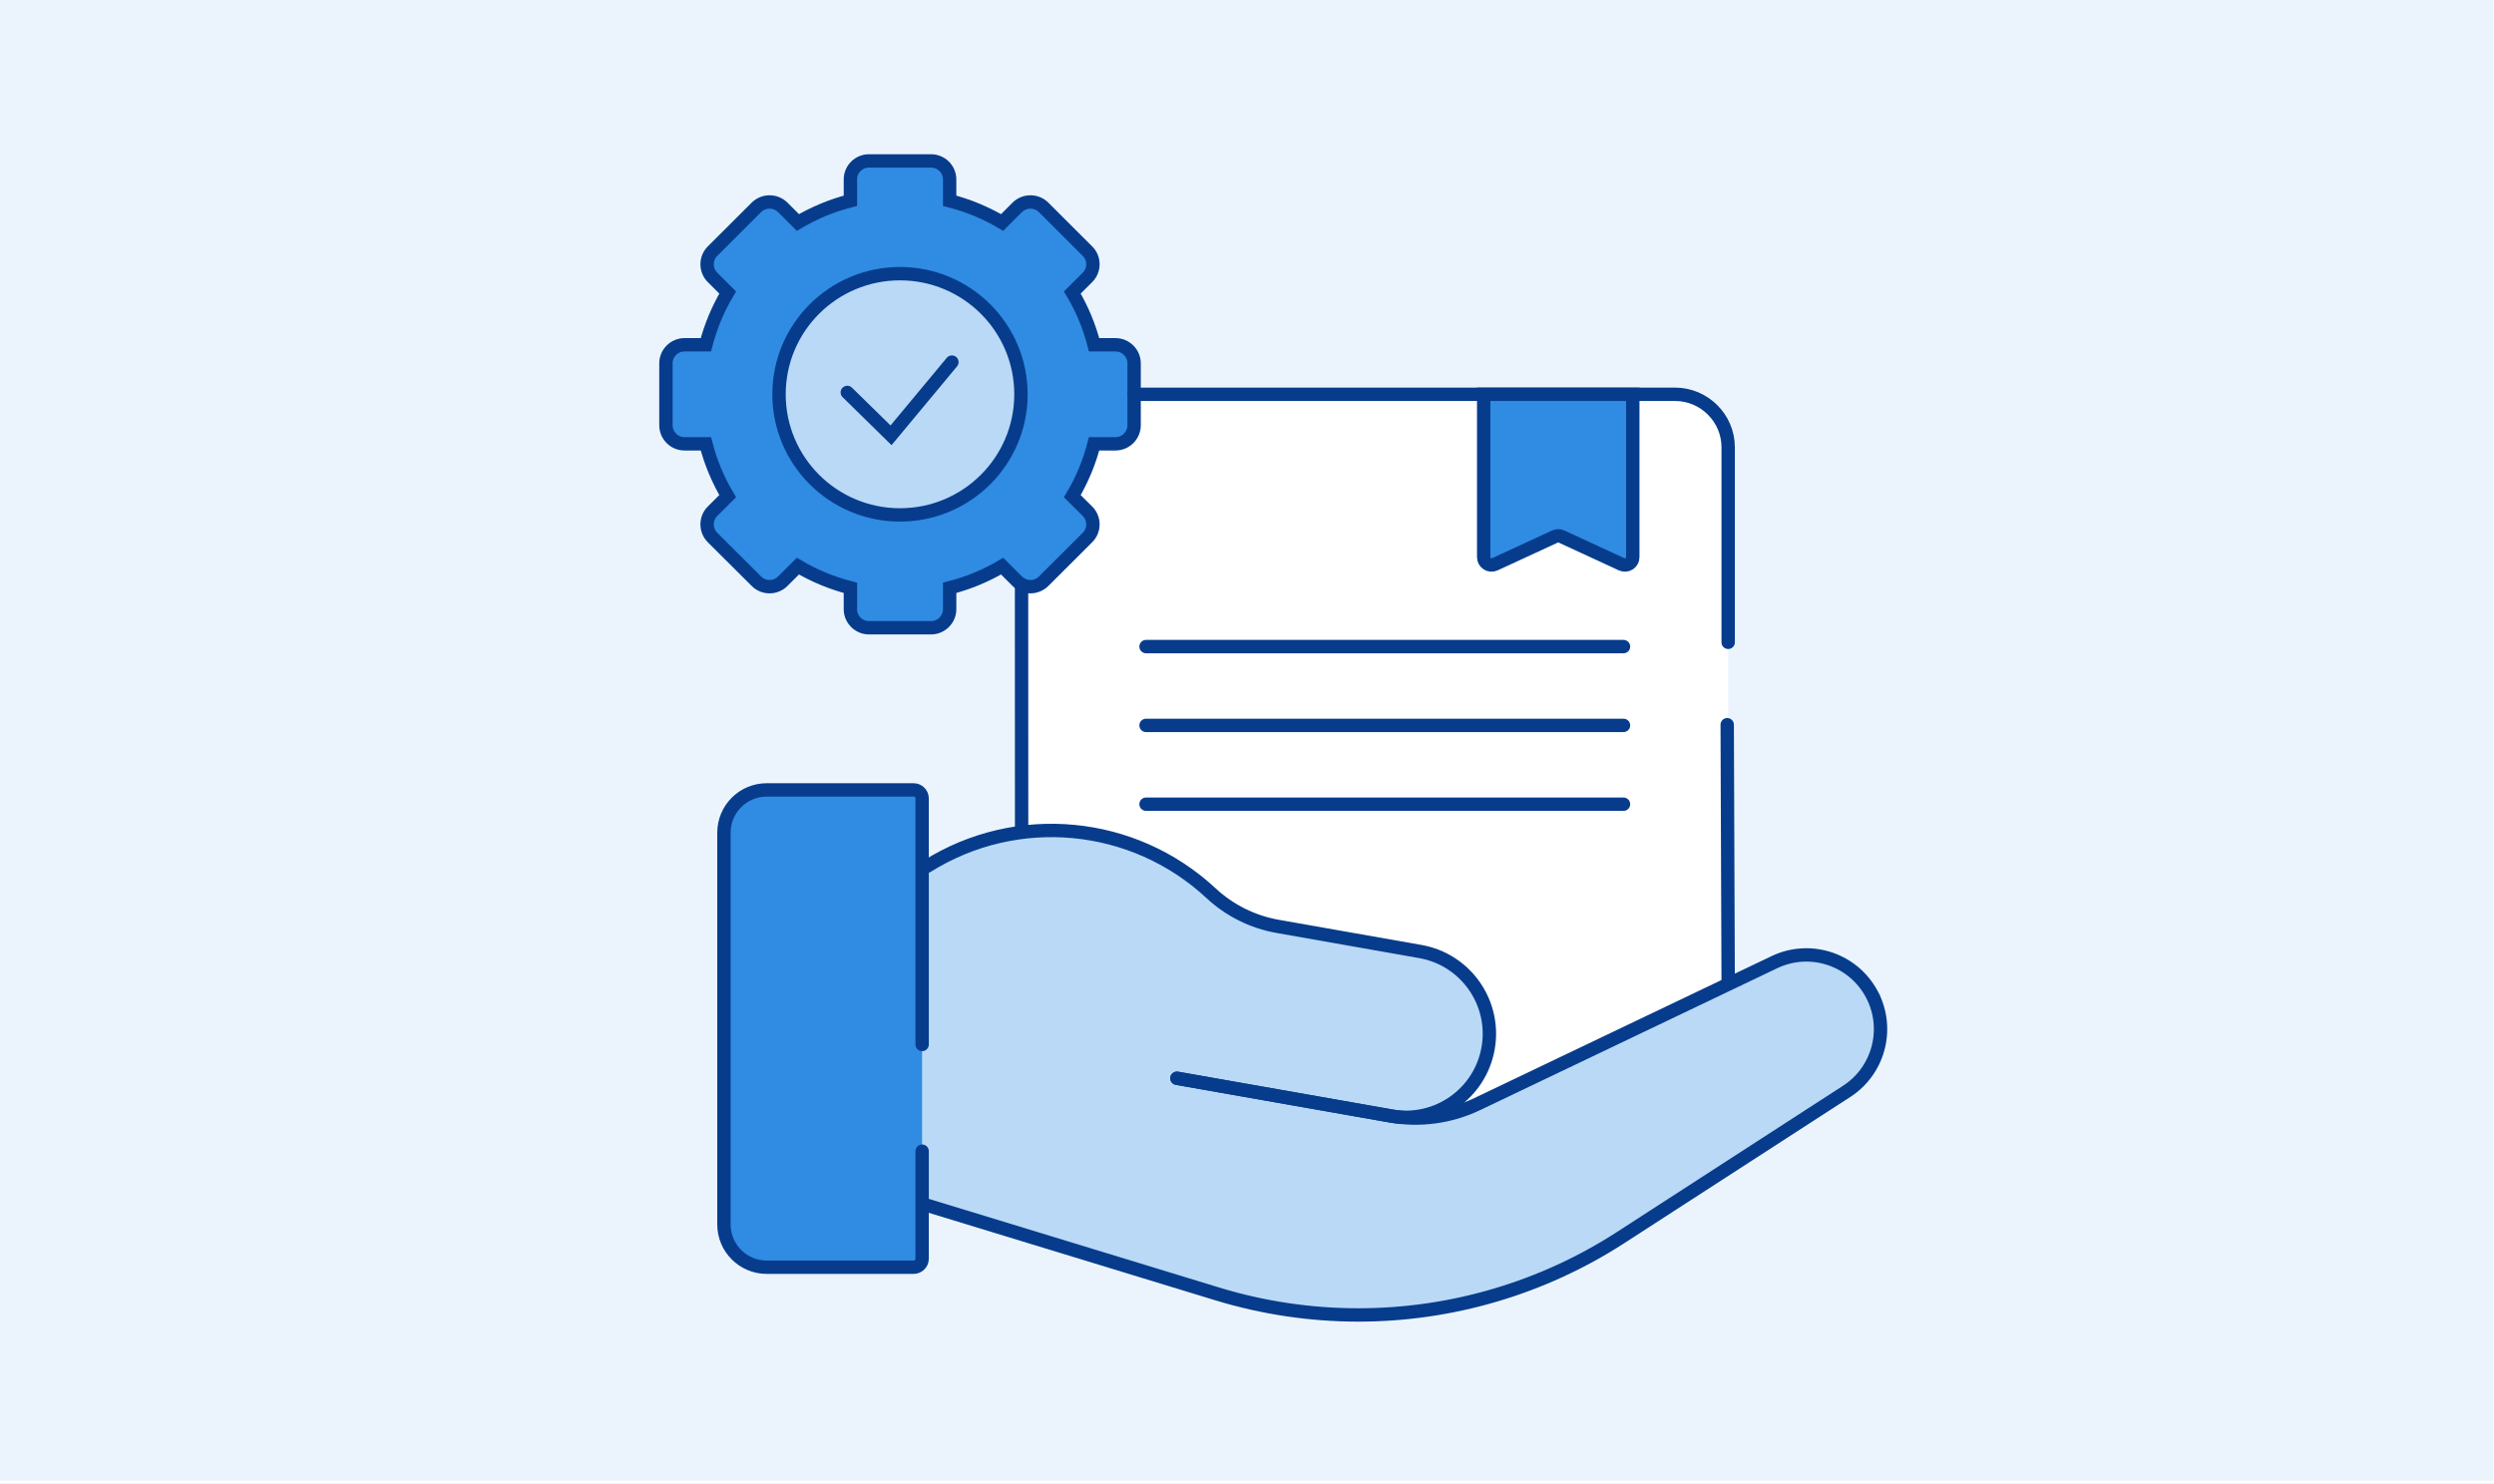 <?xml version="1.0" encoding="UTF-8"?> <svg xmlns="http://www.w3.org/2000/svg" width="373" height="222" viewBox="0 0 373 222" fill="none"><rect x="0" y="0" width="373" height="222" fill="#333333" stroke="none"/><g clip-path="url(#clip0_23_768)"><rect width="373" height="222" fill="white"></rect><path d="M372.899 -0.476H-0.101V221.524H372.899V-0.476Z" fill="#EBF4FD"></path><path d="M137.914 129.585C137.914 129.585 146.41 123.976 154.654 124.338C162.898 124.7 169.411 125.722 173.509 128.238C177.607 130.754 183.622 137.036 189.104 138.121C194.587 139.206 211.655 141.526 214.372 142.859C217.088 144.192 221.223 148.681 221.223 148.681L222.753 155.129L220.749 161.446L216.905 166.617L226.845 162.351L268.086 142.859L274.479 143.745L281.252 148.743V157.561L276.182 163.274L250.101 180.149L229.776 191.633L216.056 195.556L198.601 196.72L168.04 189.58L137.914 180.216V129.585Z" fill="#BAD9F6"></path><path d="M222.19 150.966C223.478 155.955 221.016 162.74 216.905 166.617C230.563 158.768 244.805 155.255 258.464 147.407C258.464 122.697 258.464 92.35 258.464 67.64C258.464 62.861 254.59 58.987 249.812 58.987H161.443C156.664 58.987 152.791 62.861 152.791 67.64V124.351C158.564 124.449 163.263 125.411 166.568 126.324C168.471 126.85 171.702 127.761 175.524 129.686C181.457 132.675 181.602 134.476 186.182 137.029C191.787 140.152 197.371 140.689 203.652 141.293C210.868 141.986 213.386 141.052 216.865 143.394C220.861 146.083 222.027 150.336 222.19 150.966Z" fill="white"></path><path d="M149.88 33.284C147.462 31.857 144.823 30.747 142.028 30.034V26.841C142.028 25.317 140.78 24.073 139.243 24.073H129.96C128.432 24.073 127.185 25.317 127.185 26.841V30.034C124.39 30.747 121.75 31.857 119.333 33.284L117.06 31.017C115.977 29.947 114.217 29.947 113.134 31.017L106.559 37.576C105.486 38.646 105.486 40.411 106.559 41.492L108.831 43.758C107.4 46.169 106.288 48.802 105.572 51.58H102.371C100.844 51.58 99.596 52.834 99.596 54.358V63.617C99.596 65.151 100.844 66.395 102.371 66.395H105.572C106.288 69.182 107.4 71.816 108.831 74.227L106.559 76.484C105.486 77.564 105.486 79.329 106.559 80.409L113.135 86.958C114.218 88.038 115.977 88.038 117.061 86.958L119.333 84.692C121.75 86.129 124.39 87.228 127.185 87.942V91.135C127.185 92.658 128.433 93.912 129.96 93.912H139.244C140.781 93.912 142.029 92.658 142.029 91.135V87.942C144.823 87.228 147.463 86.129 149.881 84.692L152.143 86.958C153.227 88.038 154.996 88.038 156.079 86.958L162.645 80.409C163.728 79.329 163.728 77.564 162.645 76.484L160.373 74.227C161.813 71.816 162.916 69.182 163.631 66.395H166.832C168.36 66.395 169.617 65.151 169.617 63.617V54.358C169.617 52.834 168.36 51.58 166.832 51.58H163.631C162.916 48.802 161.813 46.169 160.373 43.758L162.645 41.492C163.728 40.411 163.728 38.646 162.645 37.576L156.079 31.017C154.996 29.947 153.227 29.947 152.143 31.017L149.88 33.284Z" fill="#308BE3" stroke="#073C8C" stroke-width="2" stroke-miterlimit="22.926" stroke-linecap="round"></path><path d="M134.601 77.032C124.609 77.032 116.51 68.954 116.51 58.987C116.51 49.02 124.609 40.942 134.601 40.942C144.594 40.942 152.693 49.02 152.693 58.987C152.693 68.954 144.594 77.032 134.601 77.032Z" fill="#BAD9F6" stroke="#073C8C" stroke-width="2" stroke-miterlimit="22.926" stroke-linecap="round"></path><path d="M152.791 124.351C152.787 112.044 152.784 99.737 152.781 87.43M169.616 58.988H250.525C254.886 58.988 258.464 62.556 258.464 66.906V96.092M258.319 108.418L258.464 147.045" stroke="#073C8C" stroke-width="2" stroke-miterlimit="22.926" stroke-linecap="round"></path><path d="M171.401 96.732H242.808" stroke="#073C8C" stroke-width="2" stroke-miterlimit="22.926" stroke-linecap="round"></path><path d="M171.401 108.521H242.808" stroke="#073C8C" stroke-width="2" stroke-miterlimit="22.926" stroke-linecap="round"></path><path d="M171.401 120.31H242.808" stroke="#073C8C" stroke-width="2" stroke-miterlimit="22.926" stroke-linecap="round"></path><path d="M242.529 84.419L233.541 80.267C233.228 80.122 232.868 80.122 232.555 80.267L223.567 84.419C222.788 84.779 221.898 84.21 221.898 83.351V58.993H244.198V83.351C244.198 84.21 243.308 84.779 242.529 84.419Z" fill="#308BE3" stroke="#073C8C" stroke-width="2" stroke-miterlimit="22.926" stroke-linecap="round"></path><path d="M126.721 58.708L133.263 65.122L142.366 54.17" stroke="#073C8C" stroke-width="2" stroke-miterlimit="22.926" stroke-linecap="round"></path><path d="M136.635 189.579H114.67C111.136 189.579 108.272 186.715 108.272 183.181V124.571C108.272 121.037 111.136 118.172 114.67 118.172H136.635C137.341 118.172 137.914 118.745 137.914 119.452V188.3C137.914 189.007 137.341 189.579 136.635 189.579Z" fill="#308BE3"></path><path d="M138.661 129.588C152.096 121.165 169.514 122.821 181.121 133.624C183.896 136.207 187.358 137.931 191.092 138.589L212.425 142.351C219.221 143.549 223.759 150.03 222.561 156.826C221.362 163.623 214.881 168.161 208.085 166.962L176.021 161.309" stroke="#073C8C" stroke-width="2" stroke-miterlimit="22.926" stroke-linecap="round"></path><path d="M137.914 172.218V188.3C137.914 189.007 137.341 189.579 136.635 189.579H114.67C111.136 189.579 108.272 186.715 108.272 183.181V124.571C108.272 121.037 111.136 118.172 114.67 118.172H136.635C137.341 118.172 137.914 118.745 137.914 119.452V156.253" stroke="#073C8C" stroke-width="2" stroke-linecap="round" stroke-linejoin="round"></path><path d="M176.021 161.309L207.977 166.943C212.374 167.719 216.903 167.101 220.932 165.176L265.37 143.945C270.533 141.478 276.725 143.342 279.669 148.248C282.747 153.378 281.205 160.023 276.182 163.273L242.41 185.126C230.714 192.694 217.08 196.72 203.149 196.72C195.995 196.72 188.88 195.658 182.037 193.568L138.661 180.318" stroke="#073C8C" stroke-width="2" stroke-miterlimit="22.926" stroke-linecap="round"></path></g><defs><clipPath id="clip0_23_768"><rect width="373" height="222" fill="white"></rect></clipPath></defs></svg> 